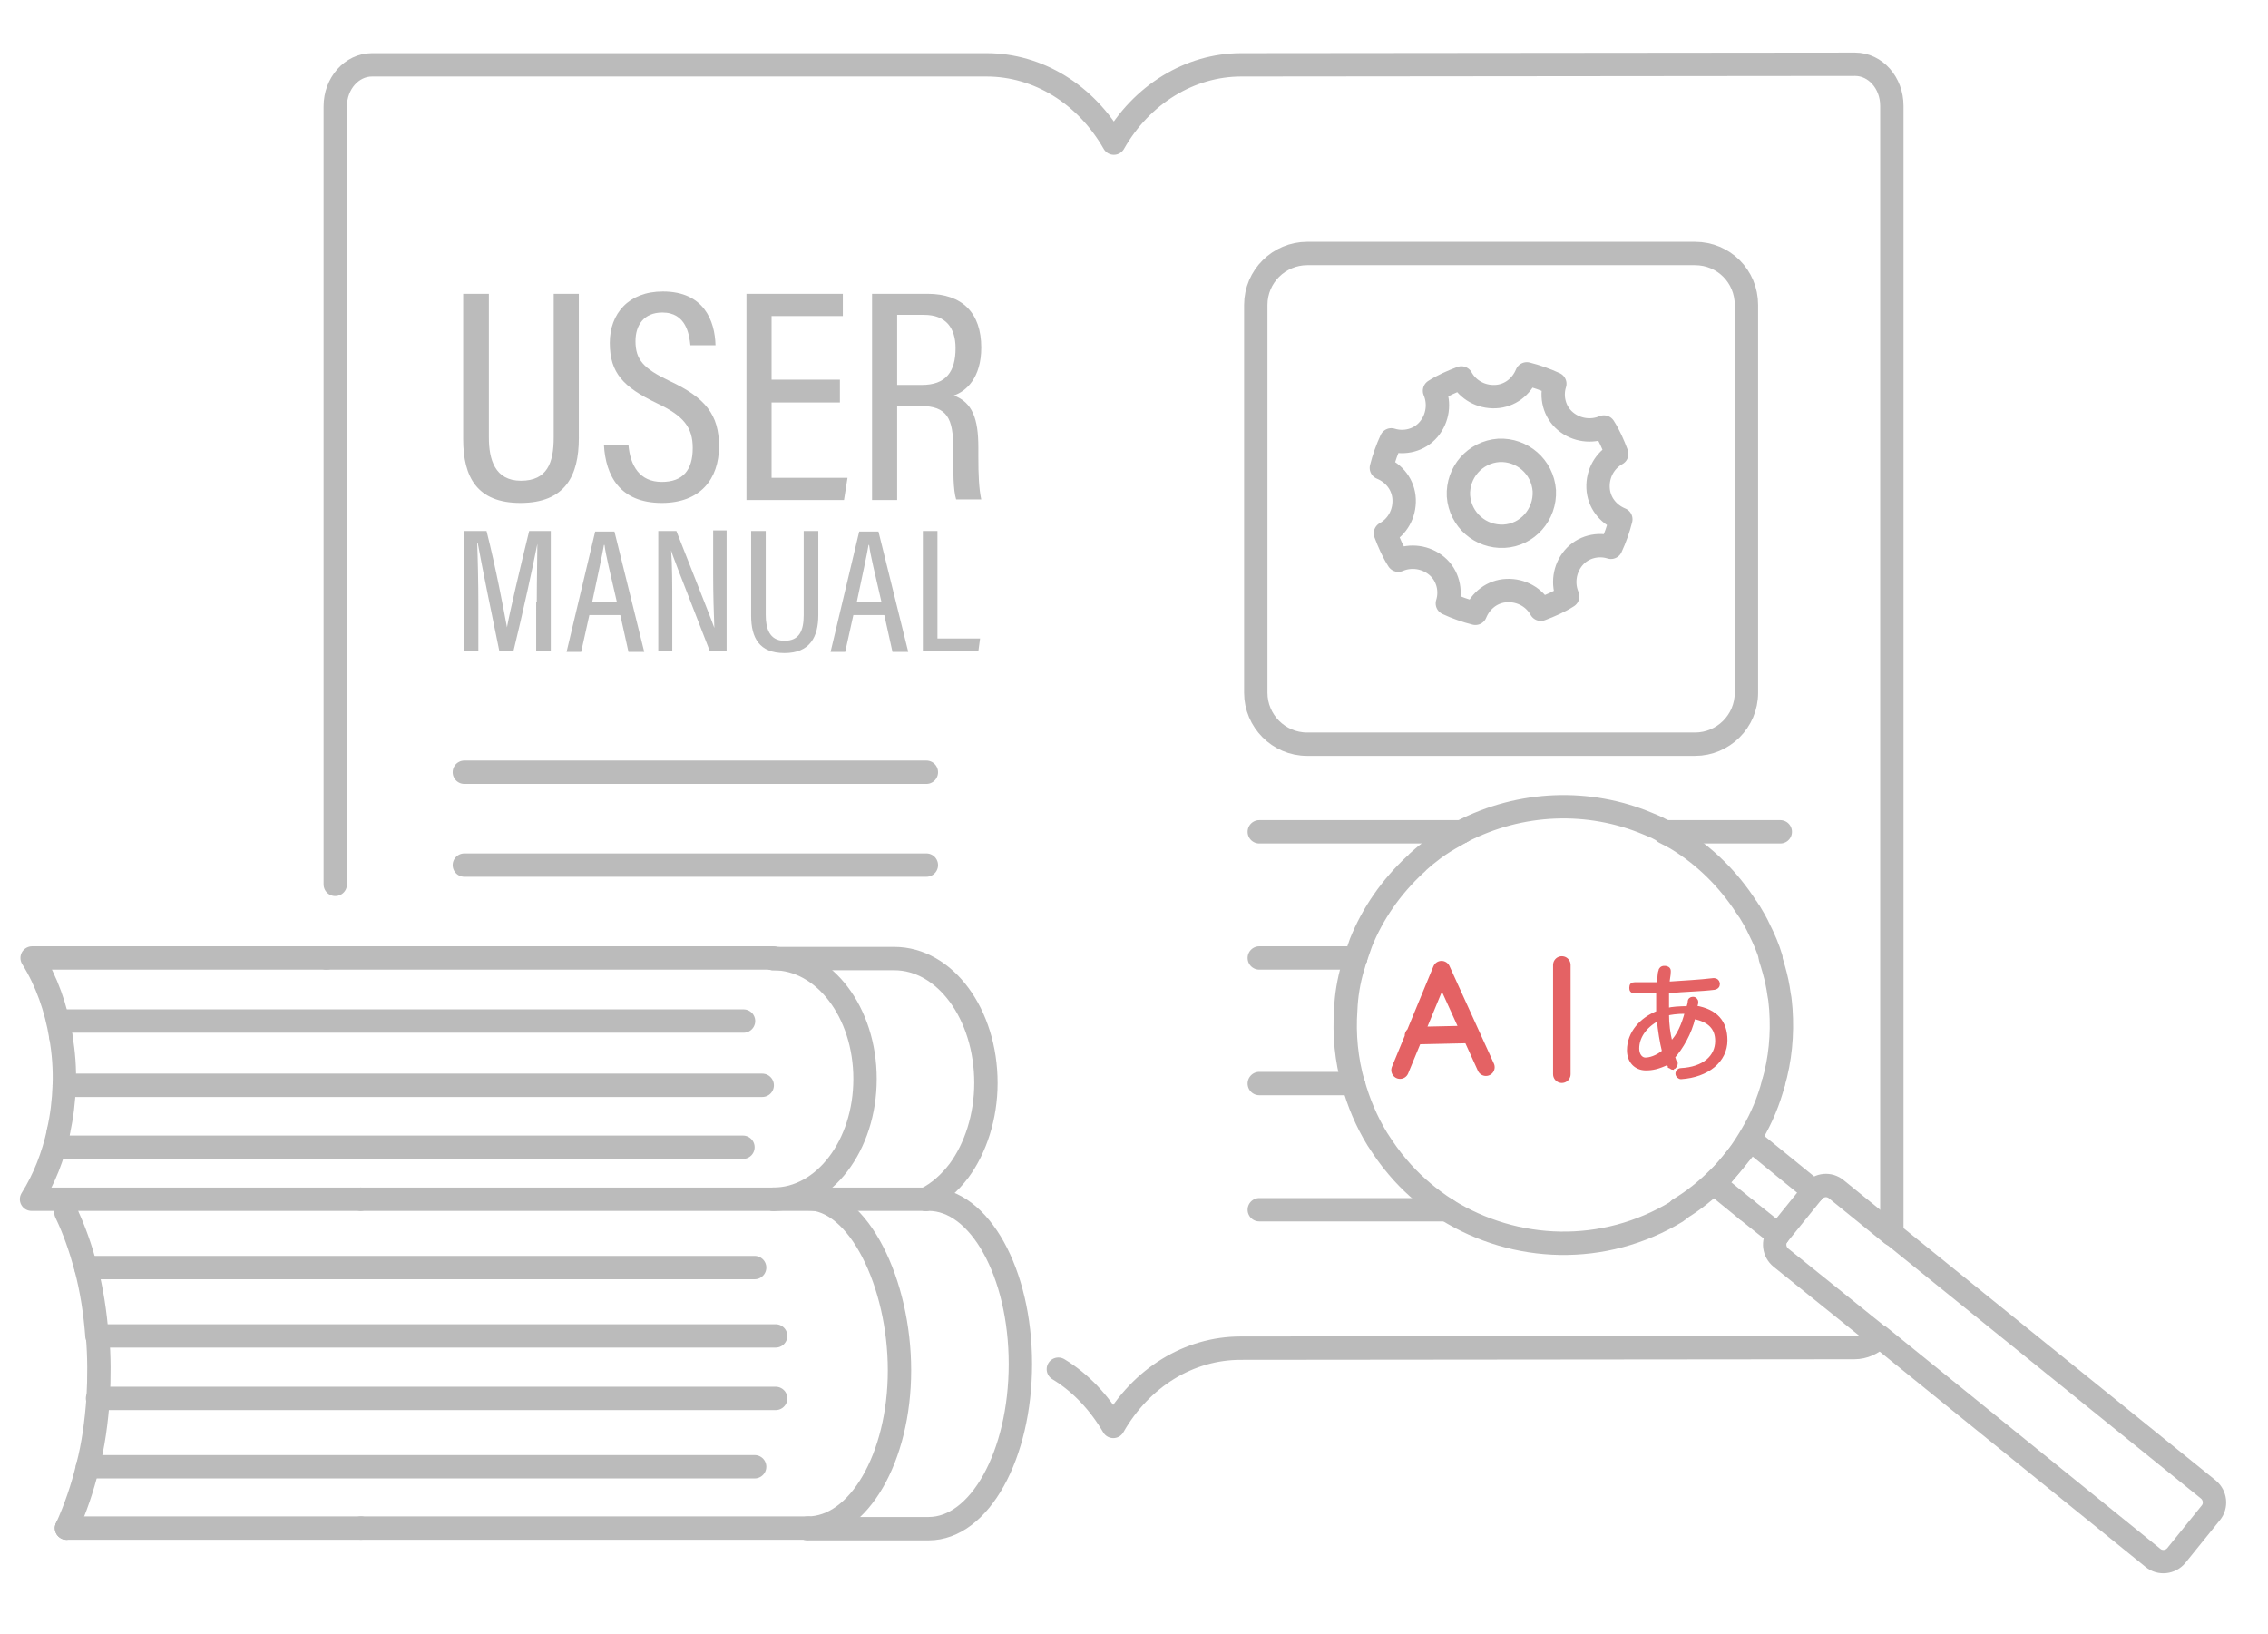 <?xml version="1.0" encoding="utf-8"?>
<!-- Generator: Adobe Illustrator 24.0.0, SVG Export Plug-In . SVG Version: 6.00 Build 0)  -->
<svg version="1.1" id="Layer_1" xmlns="http://www.w3.org/2000/svg" xmlns:xlink="http://www.w3.org/1999/xlink" x="0px" y="0px"
	 viewBox="0 0 388.3 279.8" style="enable-background:new 0 0 388.3 279.8;" xml:space="preserve">
<style type="text/css">
	.st0{fill:none;stroke:#BBBBBB;stroke-width:4;stroke-linecap:round;stroke-linejoin:round;stroke-miterlimit:10;}
	.st1{fill:#BBBBBB;}
	.st2{fill:none;stroke:#E46264;stroke-width:3;stroke-linecap:round;stroke-linejoin:round;stroke-miterlimit:10;}
	.st3{fill:#E46264;stroke:#E46264;stroke-width:0.5;stroke-miterlimit:10;}
</style>
<g>
	<path class="st0" d="M290.2,43.4h-66.4c-4.8,0-8.8,3.9-8.8,8.8v66.4c0,4.8,3.9,8.8,8.8,8.8h66.4c4.8,0,8.8-3.9,8.8-8.8V52.2
		C299,47.3,295.1,43.4,290.2,43.4z"/>
</g>
<g>
	<g>
		<path class="st0" d="M276.8,77.7c-0.6-1.6-1.3-3.2-2.2-4.6c-2.1,0.9-4.7,0.6-6.6-1c-1.9-1.6-2.5-4.2-1.8-6.4
			c-1.5-0.7-3.2-1.3-4.8-1.7c-0.9,2.2-2.9,3.8-5.4,3.9c-2.5,0.1-4.7-1.2-5.8-3.2c-1.6,0.6-3.2,1.3-4.6,2.2c0.9,2.1,0.6,4.7-1,6.6
			c-1.6,1.9-4.2,2.5-6.4,1.8c-0.7,1.5-1.3,3.2-1.7,4.8c2.2,0.9,3.8,2.9,3.9,5.4c0.1,2.5-1.2,4.7-3.2,5.8c0.6,1.6,1.3,3.2,2.2,4.6
			c2.1-0.9,4.7-0.6,6.6,1c1.9,1.6,2.5,4.2,1.8,6.4c1.5,0.7,3.2,1.3,4.8,1.7c0.9-2.2,2.9-3.8,5.4-3.9c2.5-0.1,4.7,1.2,5.8,3.2
			c1.6-0.6,3.2-1.3,4.6-2.2c-0.9-2.1-0.6-4.7,1-6.6c1.6-1.9,4.2-2.5,6.4-1.8c0.7-1.5,1.3-3.2,1.7-4.8c-2.2-0.9-3.8-2.9-3.9-5.4
			C273.5,81,274.8,78.8,276.8,77.7z M257.5,91.8c-4,0.2-7.5-2.8-7.8-6.9c-0.2-4,2.8-7.5,6.9-7.8c4-0.2,7.5,2.8,7.8,6.9
			C264.6,88.1,261.5,91.6,257.5,91.8z"/>
	</g>
</g>
<g>
	<g>
		<g>
			<path class="st1" d="M79.3,50.3h4.4v24.6c0,3.7,1,7.4,5.5,7.4c4.5,0,5.6-3.1,5.6-7.4V50.3h4.3V75c0,6.4-2.3,11.1-10,11.1
				c-7.4,0-9.8-4.4-9.8-10.9L79.3,50.3L79.3,50.3z"/>
		</g>
		<g>
			<path class="st1" d="M107.6,76.2c0.3,3.5,1.9,6.3,5.7,6.3c3.6,0,5.3-2,5.3-5.8c0-3.5-1.5-5.5-6.2-7.7c-5.6-2.7-8-5.1-8-10.3
				c0-5,3.2-8.8,9.1-8.8c7,0,8.9,5,9,9.2h-4.3c-0.2-1.8-0.7-5.6-4.8-5.6c-3.2,0-4.6,2.2-4.6,4.9c0,3.2,1.4,4.7,5.8,6.8
				c6.2,2.9,8.5,5.8,8.5,11.2c0,5.6-3.2,9.7-9.8,9.7c-7.2,0-9.6-4.7-9.9-9.9H107.6z"/>
		</g>
		<g>
			<path class="st1" d="M143.8,68.9h-11.7v12.9h13l-0.6,3.8h-16.7V50.3h16.5v3.8h-12.2v10.9h11.7V68.9z"/>
		</g>
		<g>
			<path class="st1" d="M153.6,69.6v16h-4.3V50.3h9.5c6,0,9.2,3.3,9.2,9.2c0,5.2-2.6,7.5-4.7,8.2c3.2,1.2,4.2,4,4.2,8.9V78
				c0,3.4,0.1,5.6,0.5,7.5h-4.3c-0.5-1.6-0.5-4.7-0.5-7.6v-1.2c0-5-1-7.2-5.6-7.2H153.6z M153.6,65.9h4.2c4.2,0,5.8-2.3,5.8-6.3
				c0-3.4-1.6-5.7-5.4-5.7h-4.6V65.9z"/>
		</g>
	</g>
	<g>
		<g>
			<path class="st1" d="M91.9,103c0-3.8,0.1-7.7,0.1-9.9H92c-0.7,3.6-2.5,11.9-4.1,18.4h-2.4c-1.2-5.8-3-14.6-3.7-18.5h-0.1
				c0.1,2.4,0.2,6.9,0.2,10.4v8.1h-2.4V90.9h3.8c1.6,6.3,3,13.8,3.5,16.5h0c0.4-2.3,2.3-10.4,3.8-16.5h3.7v20.6h-2.5V103z"/>
		</g>
		<g>
			<path class="st1" d="M100.9,105.3l-1.4,6.3h-2.5l4.9-20.6h3.3l5.1,20.6h-2.7l-1.4-6.3H100.9z M105.6,103c-1.1-4.8-1.9-8-2.1-9.7
				h-0.1c-0.3,1.8-1.1,5.4-2,9.7H105.6z"/>
		</g>
		<g>
			<path class="st1" d="M112.7,111.6V90.9h3.1c5.4,13.7,6.2,15.7,6.5,16.6h0c-0.1-2.7-0.2-5.8-0.2-9.2v-7.5h2.3v20.6h-2.9
				c-5.6-14.4-6.4-16.4-6.6-17.2h0c0.2,2.6,0.2,5.9,0.2,9.6v7.6H112.7z"/>
		</g>
		<g>
			<path class="st1" d="M131.1,90.9v14.4c0,2.2,0.6,4.4,3.2,4.4c2.6,0,3.3-1.8,3.3-4.4V90.9h2.5v14.4c0,3.7-1.4,6.5-5.8,6.5
				c-4.3,0-5.7-2.6-5.7-6.4V90.9H131.1z"/>
		</g>
		<g>
			<path class="st1" d="M146.1,105.3l-1.4,6.3h-2.5l4.9-20.6h3.3l5.1,20.6h-2.7l-1.4-6.3H146.1z M150.9,103c-1.1-4.8-1.9-8-2.1-9.7
				h-0.1c-0.3,1.8-1.1,5.4-2,9.7H150.9z"/>
		</g>
		<g>
			<path class="st1" d="M158,90.9h2.5v18.4h7.3l-0.3,2.2H158V90.9z"/>
		</g>
	</g>
</g>
<g>
	<path class="st0" d="M158.5,205.3c2.2-1.1,4.1-2.8,5.7-4.9c2.8-3.8,4.6-9.2,4.6-15c0-11.8-7-21.3-15.7-21.3h-20.8"/>
	<path class="st0" d="M55.9,206.6"/>
	<path class="st0" d="M10.4,177.4c0.5,2.8,0.7,5.6,0.6,8.4"/>
	<path class="st0" d="M10,193.8c-0.9,4.1-2.4,8-4.6,11.5h56.3"/>
	<path class="st0" d="M132.4,205.3c8.7,0,15.7-9.2,15.7-20.6v0c0-11.4-7-20.6-15.7-20.6"/>
	<path class="st0" d="M55.9,164H5.5c2.5,4,4.1,8.6,4.9,13.4"/>
	<path class="st0" d="M11,185.8c-0.1,2.7-0.4,5.3-1,7.9"/>
	<line class="st0" x1="55.9" y1="164" x2="132.4" y2="164"/>
	<path class="st0" d="M158.5,205.3h0.5c8.7,0,15.7,12.6,15.7,28.2v0c0,15.6-7,28.2-15.7,28.2h-20.8"/>
	<line class="st0" x1="158.5" y1="205.3" x2="132.4" y2="205.3"/>
	<line class="st0" x1="132.4" y1="205.3" x2="61.8" y2="205.3"/>
	<path class="st0" d="M16.8,239.4c0.2-3.6,0.2-7.2-0.1-10.7"/>
	<path class="st0" d="M14.7,217c-0.9-3.3-2-6.5-3.4-9.4"/>
	<line class="st0" x1="61.8" y1="261.6" x2="11.4" y2="261.6"/>
	<line class="st0" x1="11.4" y1="261.6" x2="11.4" y2="261.6"/>
	<path class="st0" d="M14.7,217c1,3.8,1.6,7.7,1.9,11.7"/>
	<path class="st0" d="M16.8,239.4c-0.3,4-0.8,7.9-1.8,11.7"/>
	<path class="st0" d="M11.4,207.6"/>
	<path class="st0" d="M138.3,261.6c8.7,0,15.7-12.1,15.7-27v0c0-14.9-7-29.4-15.7-29.4"/>
	<path class="st0" d="M11.4,261.6c1.5-3.3,2.7-6.8,3.6-10.5"/>
	<line class="st0" x1="11.4" y1="207.6" x2="11.4" y2="207.6"/>
	<line class="st0" x1="138.3" y1="261.6" x2="61.8" y2="261.6"/>
	<path class="st0" d="M129.2,251.1c-17,0-33.9,0-50.9,0c-13.3,0-26.7,0-40,0c-7.8,0-15.5,0-23.3,0"/>
	<path class="st0" d="M132.8,239.4c-17.2,0-34.3,0-51.5,0c-13.5,0-27,0-40.5,0c-8,0-16,0-24.1,0"/>
	<path class="st0" d="M132.8,228.7c-17.2,0-34.3,0-51.5,0c-13.5,0-27,0-40.5,0c-8,0-16.1,0-24.1,0"/>
	<path class="st0" d="M129.2,217c-17,0-33.9,0-50.9,0c-13.3,0-26.7,0-40,0c-7.8,0-15.7,0-23.5,0"/>
	<path class="st0" d="M127.2,196.4c-17.2,0-34.3,0-51.5,0c-13.7,0-26.8,0-40.5,0c-15.5,0-9.8,0-25.3,0"/>
	<path class="st0" d="M130.5,185.8c-17.4,0-34.8,0-52.2,0c-13.8,0-27.7,0-41.5,0c-8.6,0-17.2,0-25.8,0"/>
	<path class="st0" d="M10.4,174.8c8.3,0,16.6,0,24.9,0c13.5,0,27,0,40.5,0c17.2,0,34.3,0,51.5,0"/>
</g>
<g>
	<path class="st0" d="M181.2,234.4c3.8,2.3,7,5.7,9.4,9.8c4.8-8.4,13-13.4,21.8-13.4l105.1-0.1c1.6,0,3.1-0.7,4.2-1.8"/>
	<path class="st0" d="M323.9,211.2V18.1c0-3.9-2.8-7.1-6.3-7.1l-105.1,0.1c-8.8,0-17.1,5.1-21.8,13.4c-4.8-8.4-13-13.4-21.8-13.4
		L63.7,11.1c-3.5,0-6.3,3.2-6.3,7.1v133.2"/>
	<path class="st0" d="M215.6,142.4c11.5,0,23.1,0,34.6,0"/>
	<path class="st0" d="M285.1,142.4c6.6,0,13.2,0,19.7,0"/>
	<path class="st0" d="M232.1,164c-5.5,0-11,0-16.5,0"/>
	<path class="st0" d="M231.7,185.5c-5.4,0-10.7,0-16.1,0"/>
	<path class="st0" d="M247.7,207.1c-10.7,0-21.4,0-32.1,0"/>
	<path class="st0" d="M303.6,185.5c-0.8,3-2,5.9-3.6,8.6c-1.6,2.8-3.5,5.4-5.9,7.7c-1.9,1.9-4.1,3.7-6.6,5.2"/>
	<path class="st0" d="M247.7,207.1c11.7,7.3,26.9,7.9,39.4,0.3c0.1-0.1,0.3-0.2,0.4-0.3"/>
	<path class="st0" d="M232.1,164c-0.2,0.5-0.3,1.1-0.5,1.6c-0.7,2.4-1.1,4.8-1.2,7.3c-0.3,4.2,0.1,8.5,1.3,12.7"/>
	<path class="st0" d="M285.1,142.4c-0.3-0.1-0.5-0.3-0.8-0.4c-0.7-0.4-1.5-0.7-2.2-1c-10-4.2-21.7-3.9-31.9,1.4"/>
	<path class="st0" d="M303.6,185.5c1.2-4.1,1.6-8.4,1.3-12.7c-0.1-0.8-0.1-1.6-0.3-2.5c-0.2-1.5-0.5-2.9-0.9-4.3
		c-0.2-0.7-0.4-1.4-0.6-2"/>
	<path class="st0" d="M303.2,164c-0.5-1.7-1.2-3.3-2-4.9c-0.5-1.1-1.1-2.1-1.7-3.1c-0.2-0.2-0.3-0.5-0.5-0.7
		c-3.1-4.8-7.1-8.7-11.6-11.5c-0.8-0.5-1.6-0.9-2.4-1.3"/>
	<path class="st0" d="M231.7,185.5c0.9,3.2,2.2,6.4,4.1,9.5c1.1,1.7,2.2,3.3,3.5,4.8c2.1,2.5,4.6,4.7,7.2,6.5
		c0.4,0.3,0.8,0.5,1.2,0.8"/>
	<path class="st0" d="M232.1,164c0.3-0.9,0.6-1.7,0.9-2.6c2-5,5.2-9.6,9.3-13.4c0.1-0.1,0.3-0.2,0.4-0.4c0.6-0.5,1.2-1.1,1.9-1.6
		c1.1-0.9,2.3-1.7,3.5-2.4c0.7-0.4,1.4-0.8,2.1-1.2"/>
	<polyline class="st0" points="299,207.1 293.6,202.7 299.8,195.2 310.5,203.9 	"/>
	<line class="st0" x1="304.4" y1="211.4" x2="299" y2="207.1"/>
	<path class="st0" d="M304.4,211.4c0,0,0-0.1,0.1-0.1l5.9-7.3c0,0,0.1-0.1,0.1-0.1"/>
	<path class="st0" d="M310.5,203.9c1-1.1,2.7-1.3,3.9-0.3l9.5,7.7"/>
	<path class="st0" d="M323.9,211.2l54.2,43.8c1.2,1,1.4,2.8,0.4,4l-5.9,7.3c-1,1.2-2.8,1.4-4,0.4l-46.8-37.9"/>
	<path class="st0" d="M304.4,211.4c-0.9,1.2-0.7,2.9,0.5,3.9l16.9,13.6"/>
</g>
<g>
	<path class="st2" d="M239.7,183.2l7.1-17.2l0,0l7.6,16.7 M242,177.3l9.1-0.2"/>
	<g>
		<path class="st3" d="M281.8,183c-1.8,0-3-1.3-3-3.2c0-3,2.2-5.4,5-6.5c0-0.3,0-0.6,0-1c0-0.7,0-1.8,0-2.5c-1.1,0-2.5,0-3.9,0
			c-0.6,0-0.7-0.3-0.7-0.7c0-0.5,0.2-0.7,0.7-0.7c0.3,0,0.7,0,1.1,0c1,0,1.9,0,3,0c0-0.7,0-1.8,0.2-2.2c0-0.3,0.3-0.6,0.7-0.6
			c0,0,0,0,0.2,0c0.3,0,0.7,0.2,0.7,0.6c0,0,0,0,0,0.2c0,0.6-0.2,1.3-0.2,1.9c2.7-0.2,5.2-0.3,7.7-0.6h0.2c0.3,0,0.6,0.2,0.7,0.6
			v0.2c0,0.3-0.2,0.6-0.7,0.7c-2.4,0.3-5,0.3-8,0.6c0,0.7,0,1.8,0,2.4c0,0.2,0,0.3,0,0.6c0.7-0.2,2.1-0.3,3.5-0.3
			c0-0.3,0.2-0.6,0.2-1s0.3-0.6,0.6-0.6h0.1c0.3,0,0.6,0.3,0.6,0.6c0,0,0,0,0,0.2c0,0.2-0.2,0.6-0.2,0.7c3.5,0.6,5.2,2.5,5.2,5.7
			c0,3.5-3.1,6.1-7.7,6.4l0,0c-0.3,0-0.7-0.3-0.7-0.7l0,0c0-0.3,0.3-0.7,0.7-0.7c3.9-0.2,6.1-2.2,6.1-4.9c0-2.2-1.3-3.5-3.9-4
			c-0.6,2.7-2.1,5.2-3.5,6.8c0.2,0.2,0.2,0.6,0.3,0.7c0,0.2,0.2,0.2,0.2,0.3c0,0.3-0.2,0.6-0.3,0.7c-0.2,0-0.3,0.2-0.3,0.2
			c-0.2,0-0.3-0.2-0.6-0.3c0-0.2-0.2-0.3-0.2-0.6C283.9,182.8,282.9,183,281.8,183z M283.9,174.5c-2.4,1.3-3.5,3.2-3.5,5
			c0,1.1,0.6,1.8,1.3,1.8c0.7,0,1.9-0.3,3.1-1.3C284.4,178.4,284.1,176.5,283.9,174.5z M288.7,173.3c-1.8,0-2.7,0.2-3.2,0.3
			c0,1.8,0.2,3.2,0.6,4.9C287.3,177.4,288.2,175.3,288.7,173.3z"/>
	</g>
	<line class="st2" x1="267.4" y1="165.2" x2="267.4" y2="183.9"/>
</g>
<line class="st0" x1="79.5" y1="132.2" x2="158.6" y2="132.2"/>
<line class="st0" x1="79.5" y1="148.1" x2="158.6" y2="148.1"/>
</svg>
